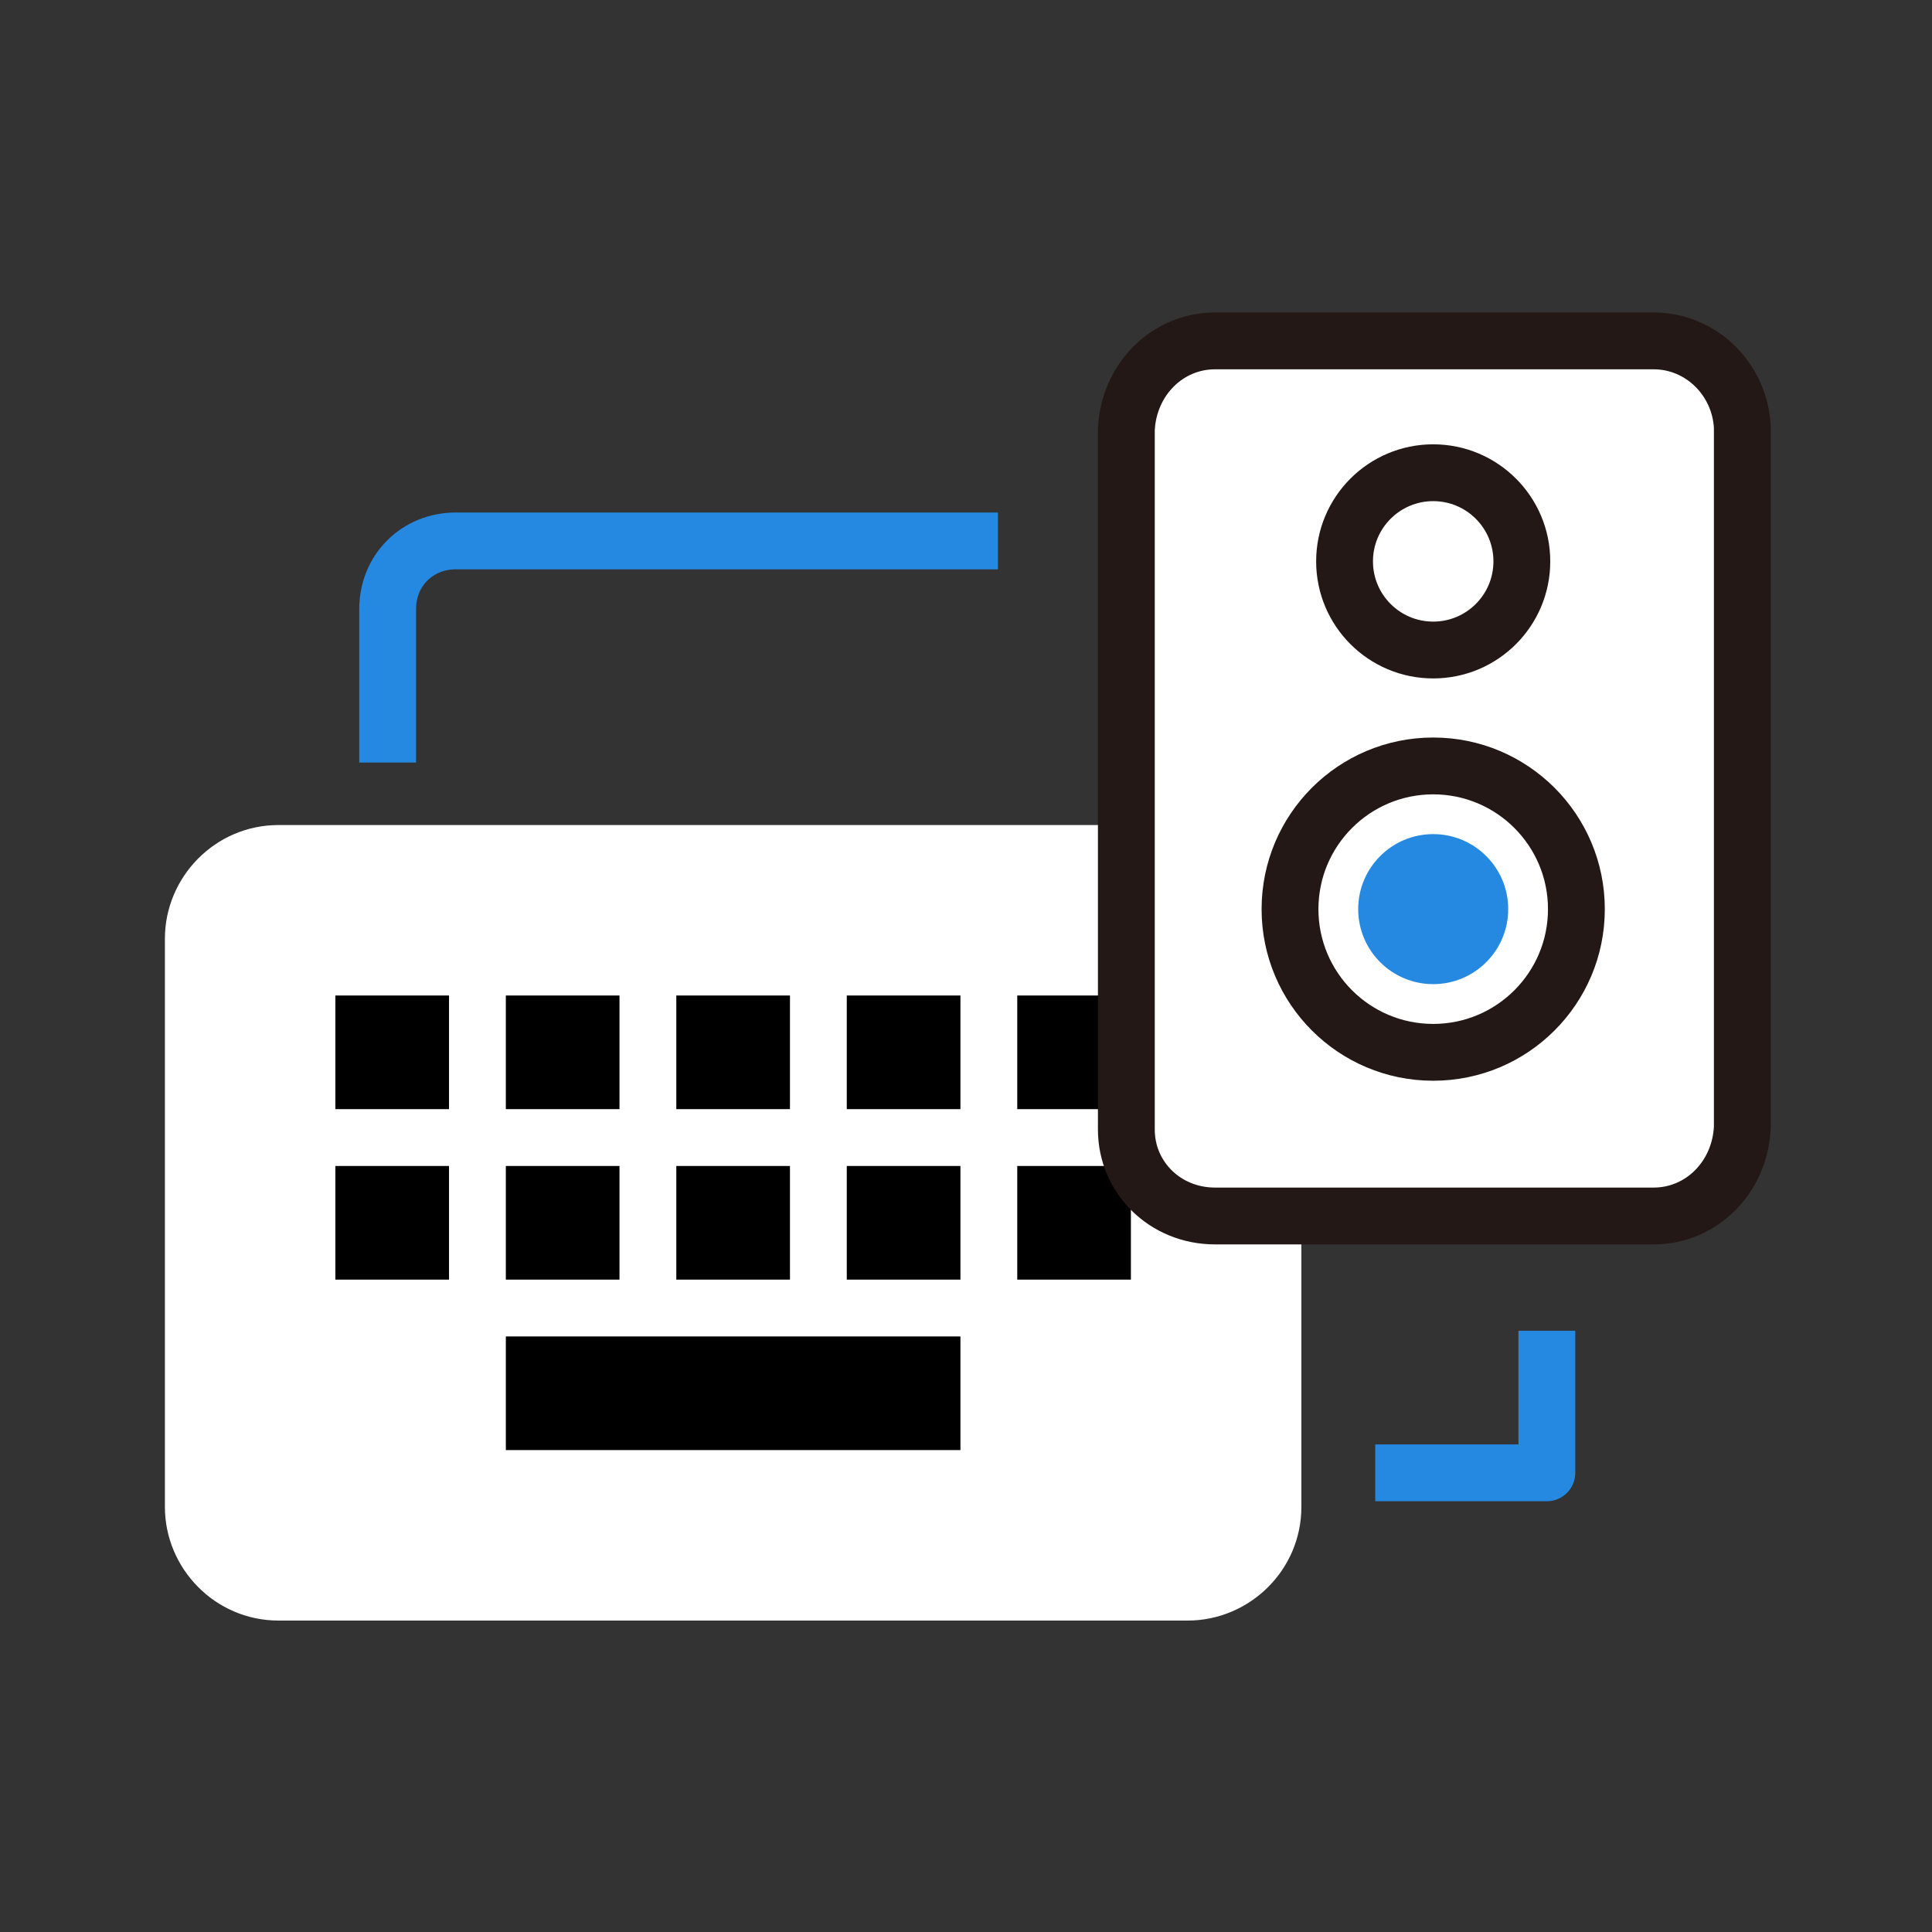 <?xml version="1.0" encoding="utf-8"?>
<!-- Generator: Adobe Illustrator 24.1.1, SVG Export Plug-In . SVG Version: 6.00 Build 0)  -->
<svg version="1.1" id="圖層_1" xmlns="http://www.w3.org/2000/svg" xmlns:xlink="http://www.w3.org/1999/xlink" x="0px" y="0px"
	 viewBox="0 0 85 85" style="enable-background:new 0 0 85 85;" xml:space="preserve">
<rect x="0" y="0" width="85" height="85" fill="#333333" stroke="none"/>
<style type="text/css">
	.st0{fill:none;stroke:#2589E1;stroke-width:2.5;stroke-linecap:square;stroke-linejoin:round;}
	.st1{fill:#FFFFFF;}
	.st2{fill:#FFFFFF;stroke:#231815;stroke-width:2.5;stroke-miterlimit:10;}
	.st3{fill:#2589E1;}
</style>
<g id="Group_30841" transform="translate(-1332.645 -693.402)">
	<path id="Path_86688" class="st0" d="M1349.7,725.7v-5.5c0-1.7,1.3-3,3-3h22.6"/>
	<path id="Path_86689" class="st0" d="M1400.7,753.2v5h-6.3"/>
	<g id="Group_30839">
		<g id="Path_86690">
			<path class="st1" d="M1384.9,763.5h-40c-2.1,0-3.8-1.7-3.8-3.8l0-25c0-2.1,1.7-3.8,3.7-3.8h40c2.1,0,3.8,1.7,3.8,3.8v25
				C1388.6,761.8,1386.9,763.5,1384.9,763.5z"/>
			<path class="st1" d="M1344.9,732.2c-1.4,0-2.5,1.1-2.5,2.5l0,25c0,1.4,1.1,2.5,2.5,2.5h40c1.4,0,2.5-1.1,2.5-2.5v-25
				c0-1.4-1.1-2.5-2.5-2.5H1344.9 M1344.9,729.7h40c2.8,0,5,2.3,5,5v25c0,2.8-2.3,5-5,5h-40c-2.8,0-5-2.3-5-5l0-25
				C1339.9,732,1342.1,729.7,1344.9,729.7z"/>
		</g>
		<rect id="Rectangle_20527" x="1362.4" y="737.2" width="5" height="5"/>
		<rect id="Rectangle_20528" x="1362.4" y="744.7" width="5" height="5"/>
		<rect id="Rectangle_20529" x="1354.9" y="737.2" width="5" height="5"/>
		<rect id="Rectangle_20530" x="1354.9" y="744.7" width="5" height="5"/>
		<rect id="Rectangle_20531" x="1347.4" y="744.7" width="5" height="5"/>
		<rect id="Rectangle_20532" x="1347.4" y="737.2" width="5" height="5"/>
		<rect id="Rectangle_20533" x="1354.9" y="752.2" width="20" height="5"/>
		<rect id="Rectangle_20534" x="1369.9" y="744.7" width="5" height="5"/>
		<rect id="Rectangle_20535" x="1369.9" y="737.2" width="5" height="5"/>
		<rect id="Rectangle_20536" x="1377.4" y="744.7" width="5" height="5"/>
		<rect id="Rectangle_20537" x="1377.4" y="737.2" width="5" height="5"/>
	</g>
	<g id="Group_30840">
		<path id="Path_86691" class="st2" d="M1405.4,708.4h-19.3c-2.1,0-3.8,1.7-3.9,3.9v30.8c0,2.1,1.7,3.8,3.9,3.8l19.3,0
			c2.1,0,3.8-1.7,3.9-3.9v-30.8C1409.2,710.1,1407.5,708.4,1405.4,708.4z"/>
		<circle id="Ellipse_7037" class="st2" cx="1395.7" cy="718.1" r="3.9"/>
		<circle id="Ellipse_7038" class="st2" cx="1395.7" cy="733.4" r="6.3"/>
		<circle id="Ellipse_7039" class="st3" cx="1395.7" cy="733.4" r="3.3"/>
	</g>
</g>
</svg>
